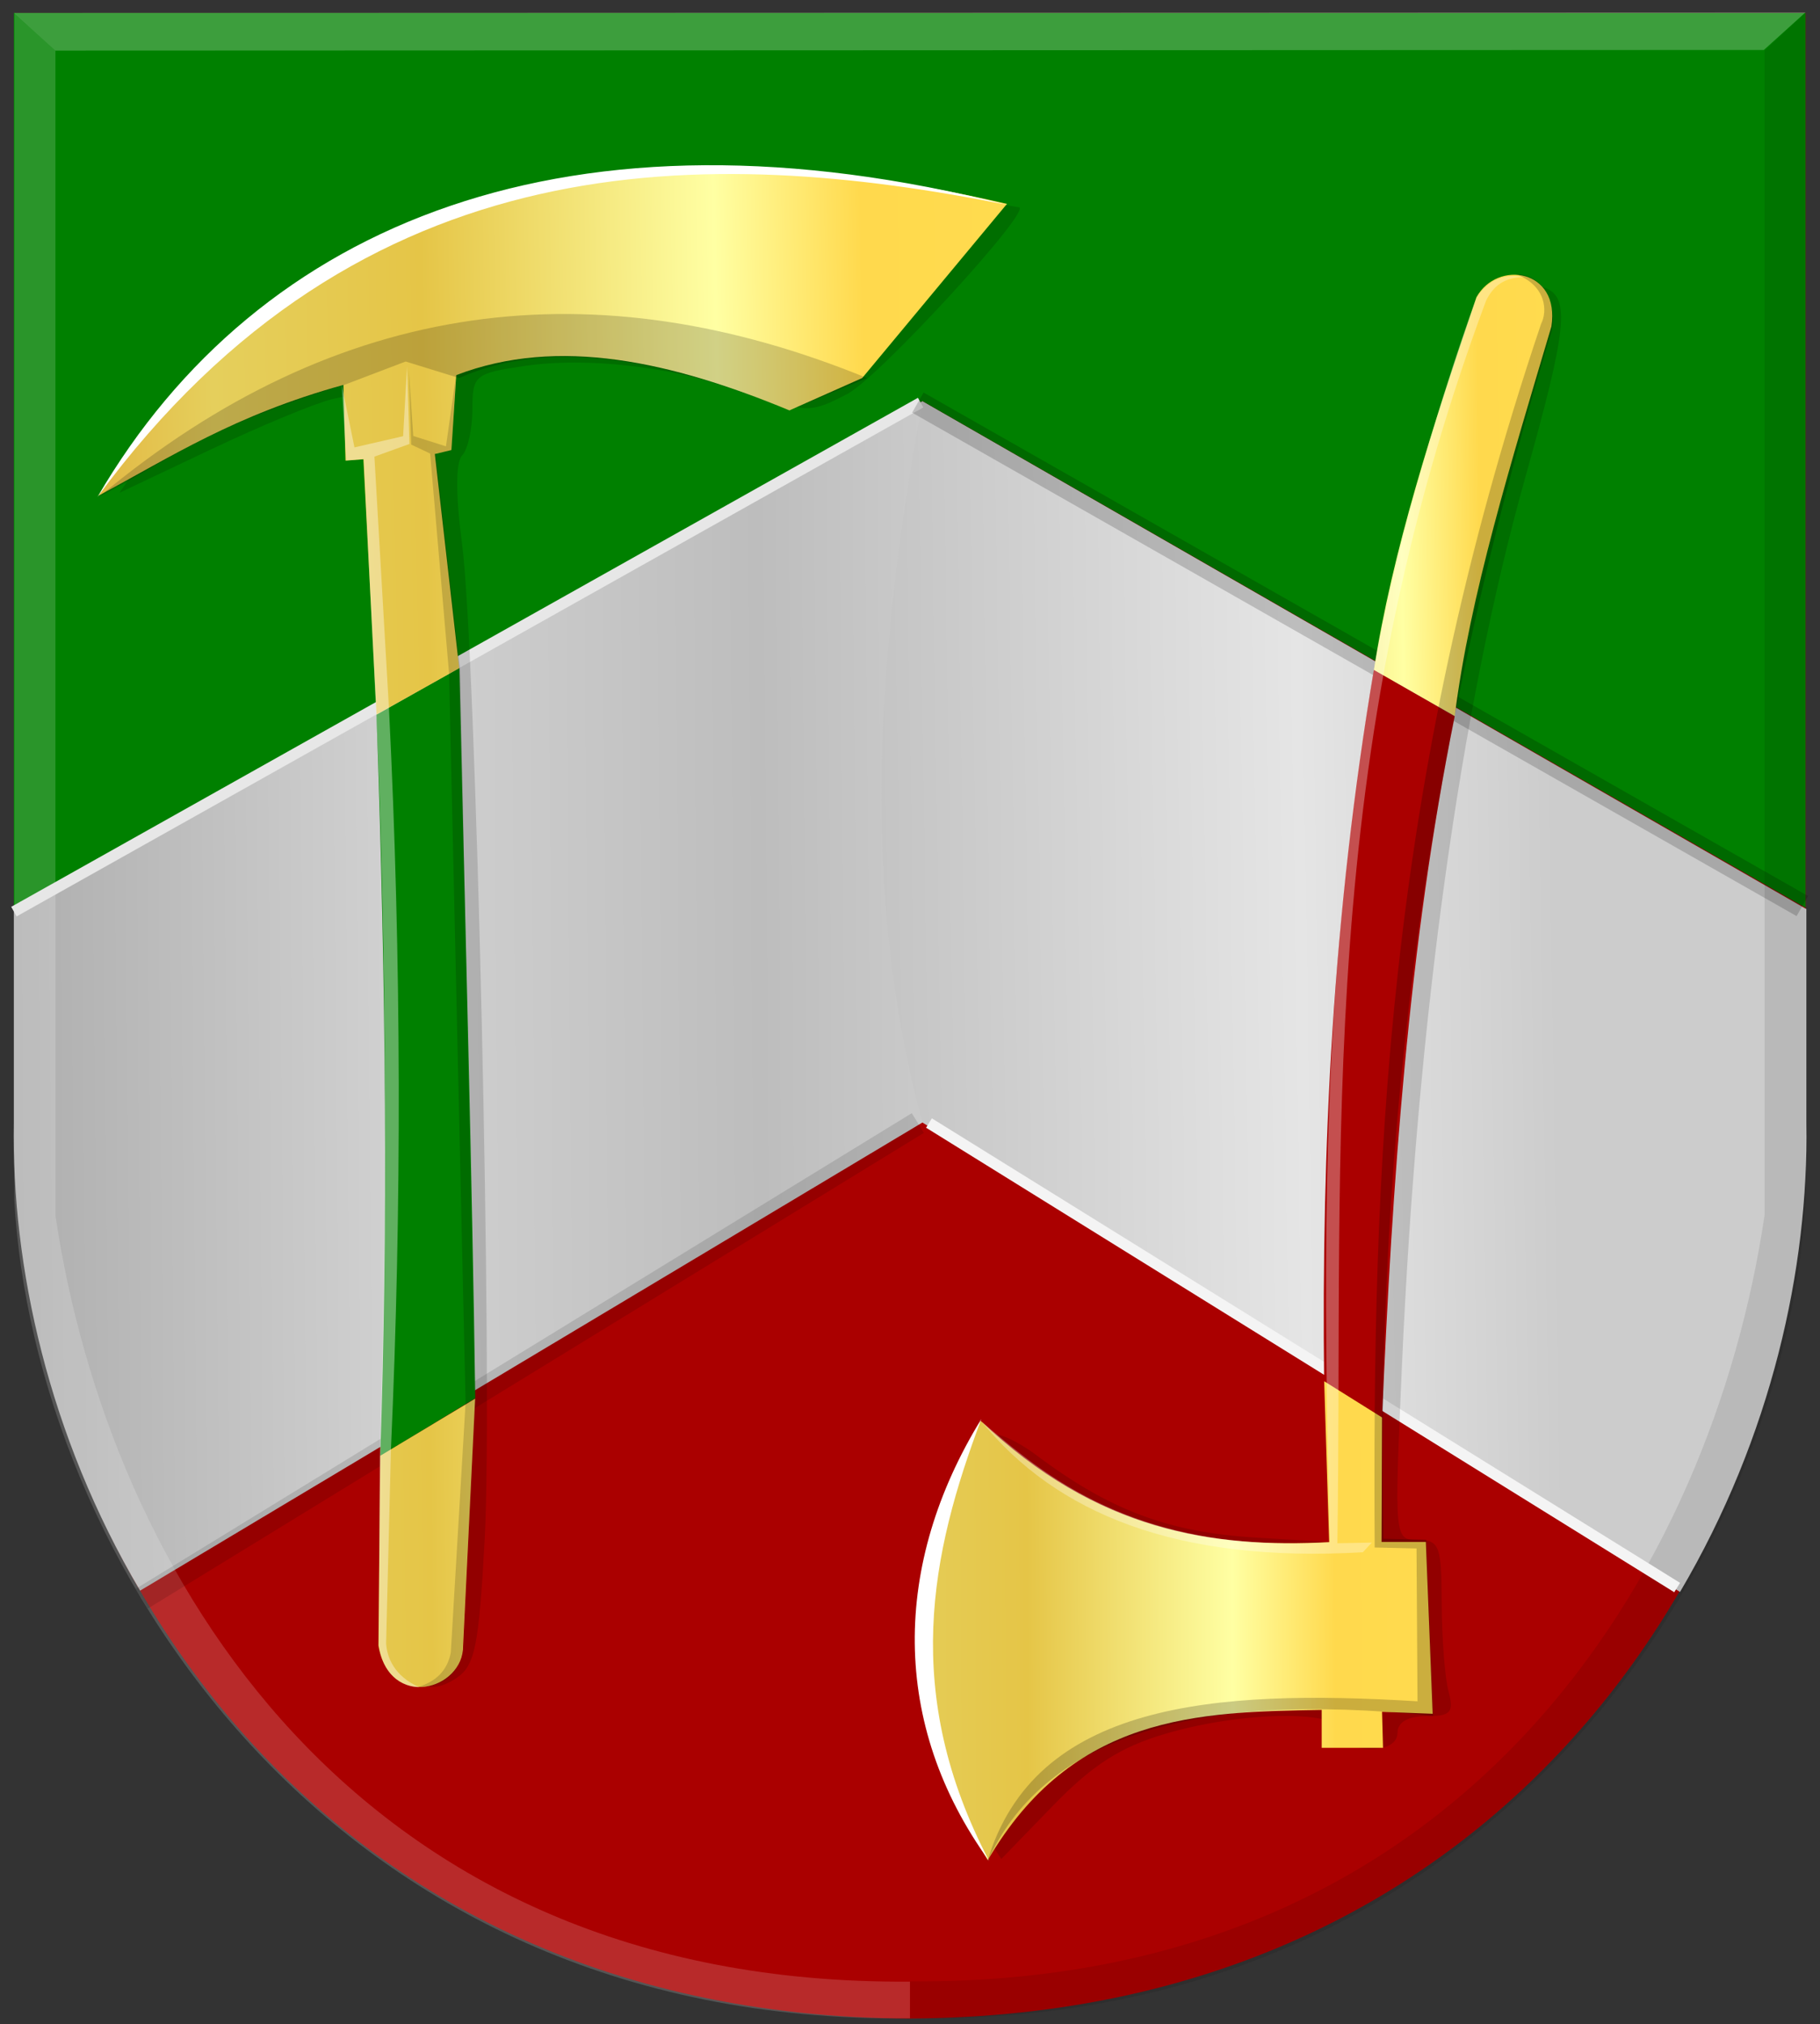 <?xml version="1.0" encoding="UTF-8" standalone="no"?>
<!-- Created with Inkscape (http://www.inkscape.org/) -->

<svg
   xmlns:dc="http://purl.org/dc/elements/1.1/"
   xmlns:cc="http://creativecommons.org/ns#"
   xmlns:rdf="http://www.w3.org/1999/02/22-rdf-syntax-ns#"
   xmlns:svg="http://www.w3.org/2000/svg"
   xmlns="http://www.w3.org/2000/svg"
   xmlns:xlink="http://www.w3.org/1999/xlink"
   xmlns:sodipodi="http://sodipodi.sourceforge.net/DTD/sodipodi-0.dtd"
   xmlns:inkscape="http://www.inkscape.org/namespaces/inkscape"
   width="165.25"
   height="183.781"
   id="svg3214"
   version="1.1"
   inkscape:version="0.48.4 r9939"
   sodipodi:docname="Nieuw document 3">
  <rect width="100%" height="100%" fill="#333333" stroke="none"/>
  <defs
     id="defs3216">
    <linearGradient
       inkscape:collect="always"
       xlink:href="#linearGradient4070-9-0-5"
       id="linearGradient5734"
       gradientUnits="userSpaceOnUse"
       x1="309.286"
       y1="148.853"
       x2="320.714"
       y2="148.853"
       gradientTransform="translate(458.427,563.081)" />
    <linearGradient
       id="linearGradient4070-9-0-5">
      <stop
         style="stop-color:#a3a3a3;stop-opacity:1;"
         offset="0"
         id="stop4072-5-5-3" />
      <stop
         style="stop-color:#b0b0b0;stop-opacity:1;"
         offset="0.143"
         id="stop4074-5-2-2" />
      <stop
         id="stop4076-40-4-9"
         offset="0.321"
         style="stop-color:#d1d1d1;stop-opacity:1;" />
      <stop
         style="stop-color:#bdbdbd;stop-opacity:1;"
         offset="0.5"
         id="stop4078-3-2-7" />
      <stop
         id="stop4080-4-3-3"
         offset="0.75"
         style="stop-color:#e5e5e5;stop-opacity:1;" />
      <stop
         style="stop-color:#cccccc;stop-opacity:1;"
         offset="0.875"
         id="stop4082-1-8-7" />
      <stop
         id="stop4084-2-5-4"
         offset="1"
         style="stop-color:#cccccc;stop-opacity:1;" />
    </linearGradient>
    <linearGradient
       gradientUnits="userSpaceOnUse"
       y2="148.853"
       x2="320.714"
       y1="148.853"
       x1="309.286"
       id="linearGradient5702"
       xlink:href="#linearGradient4070-9-0-5"
       inkscape:collect="always" />
    <linearGradient
       id="linearGradient4053-4">
      <stop
         style="stop-color:#cc992d;stop-opacity:1;"
         offset="0"
         id="stop4055-9" />
      <stop
         style="stop-color:#e1a832;stop-opacity:1;"
         offset="0.143"
         id="stop4057-8" />
      <stop
         id="stop4059-2"
         offset="0.321"
         style="stop-color:#e5cf5c;stop-opacity:1;" />
      <stop
         style="stop-color:#e5c547;stop-opacity:1;"
         offset="0.5"
         id="stop4061-4" />
      <stop
         id="stop4063-5"
         offset="0.75"
         style="stop-color:#ffffa3;stop-opacity:1;" />
      <stop
         style="stop-color:#ffd94d;stop-opacity:1;"
         offset="0.875"
         id="stop4065-2" />
      <stop
         id="stop4067-9"
         offset="1"
         style="stop-color:#ffdb4e;stop-opacity:1;" />
    </linearGradient>
    <linearGradient
       gradientUnits="userSpaceOnUse"
       y2="148.257"
       x2="305.824"
       y1="148.257"
       x1="294.712"
       id="linearGradient5694"
       xlink:href="#linearGradient4053-4"
       inkscape:collect="always"
       gradientTransform="translate(458.427,563.081)" />
    <linearGradient
       inkscape:collect="always"
       xlink:href="#linearGradient4070-9-0-5"
       id="linearGradient4288"
       x1="68.256"
       y1="391.297"
       x2="253.266"
       y2="389.868"
       gradientUnits="userSpaceOnUse" />
    <linearGradient
       inkscape:collect="always"
       xlink:href="#linearGradient4070-9-0-5"
       id="linearGradient4296"
       x1="71.193"
       y1="390.642"
       x2="256.172"
       y2="387.785"
       gradientUnits="userSpaceOnUse" />
    <linearGradient
       inkscape:collect="always"
       xlink:href="#linearGradient4053-4"
       id="linearGradient4304"
       x1="76.872"
       y1="339.507"
       x2="183.586"
       y2="337.365"
       gradientUnits="userSpaceOnUse" />
    <linearGradient
       inkscape:collect="always"
       xlink:href="#linearGradient4053-4"
       id="linearGradient4312"
       x1="85.869"
       y1="436.673"
       x2="175.653"
       y2="435.602"
       gradientUnits="userSpaceOnUse" />
    <linearGradient
       inkscape:collect="always"
       xlink:href="#linearGradient4053-4"
       id="linearGradient4320"
       x1="147.596"
       y1="444.813"
       x2="222.237"
       y2="444.455"
       gradientUnits="userSpaceOnUse" />
    <linearGradient
       inkscape:collect="always"
       xlink:href="#linearGradient4053-4"
       id="linearGradient4328"
       x1="176.256"
       y1="343.003"
       x2="233.094"
       y2="342.289"
       gradientUnits="userSpaceOnUse" />
  </defs>
  <sodipodi:namedview
     id="base"
     pagecolor="#ffffff"
     bordercolor="#666666"
     borderopacity="1.0"
     inkscape:pageopacity="0.0"
     inkscape:pageshadow="2"
     inkscape:zoom="1.979899"
     inkscape:cx="91.340096"
     inkscape:cy="101.29447"
     inkscape:document-units="px"
     inkscape:current-layer="layer1"
     showgrid="false"
     fit-margin-top="0"
     fit-margin-left="0"
     fit-margin-right="0"
     fit-margin-bottom="0"
     inkscape:window-width="1600"
     inkscape:window-height="837"
     inkscape:window-x="-8"
     inkscape:window-y="-8"
     inkscape:window-maximized="1" />
  <g
     inkscape:label="Laag 1"
     inkscape:groupmode="layer"
     id="layer1"
     transform="translate(-91.656,-297.312)">
    <path
       style="fill:#aa0000;fill-opacity:1;stroke:#000000;stroke-width:1px;stroke-linecap:butt;stroke-linejoin:miter;stroke-opacity:0"
       d="m 174.283,298.499 -81.317,0 0,102.884 c 0.454,33.968 25.321,78.95 81.317,79.196 z"
       id="path2836"
       sodipodi:nodetypes="ccccc"
       inkscape:connector-curvature="0" />
    <path
       style="fill:#aa0000;fill-opacity:1;stroke:#000000;stroke-width:1px;stroke-linecap:butt;stroke-linejoin:miter;stroke-opacity:0"
       d="m 174.287,298.492 81.317,0 0,102.884 c -0.454,33.968 -25.321,78.95 -81.317,79.196 -8.303,-59.717 -14.042,-119.735 0,-182.08 z"
       id="path2836-5"
       sodipodi:nodetypes="ccccc"
       inkscape:connector-curvature="0" />
    <path
       style="fill:url(#linearGradient4288);stroke:none;stroke-width:1px;stroke-linecap:butt;stroke-linejoin:miter;stroke-opacity:0;fill-opacity:1"
       d="m 92.909,379.726 82.5,-46 0,65.5 -71.032,42.5 C 96.038,427.596 92.695,412.264 92.909,399.226 z"
       id="path10237"
       inkscape:connector-curvature="0"
       sodipodi:nodetypes="cccccc" />
    <path
       style="fill:url(#linearGradient4296);stroke:#000000;stroke-width:1px;stroke-linecap:butt;stroke-linejoin:miter;stroke-opacity:0;fill-opacity:1"
       d="M 255.663,379.845 175.409,333.726 c -4.063,22.22 -5.773,44.216 0,65.5 l 68.786,42.619 c 8.338,-14.129 11.682,-29.461 11.468,-42.5 z"
       id="path10237-3"
       inkscape:connector-curvature="0"
       sodipodi:nodetypes="cccccc" />
    <path
       style="fill:#008000;stroke:#000000;stroke-width:1px;stroke-linecap:butt;stroke-linejoin:miter;stroke-opacity:0"
       d="m 92.909,379.726 0,-81.236 162.687,0 0,81.236 -80.187,-46 z"
       id="path10793"
       inkscape:connector-curvature="0" />
    <path
       style="fill:#ffffff;fill-opacity:0.241;stroke:#000000;stroke-width:1px;stroke-linecap:butt;stroke-linejoin:miter;stroke-opacity:0"
       d="m 92.949,298.484 3.723,3.423 155.134,-0.058 3.786,-3.418 z"
       id="path4533-2"
       inkscape:connector-curvature="0"
       sodipodi:nodetypes="ccccc" />
    <path
       style="fill:#ffffff;fill-opacity:0.165;stroke:#000000;stroke-width:1px;stroke-linecap:butt;stroke-linejoin:miter;stroke-opacity:0"
       d="m 92.958,298.47 3.733,3.459 0,105.736 c 4.79,32.295 27.1,69.956 77.584,69.556 l 0,3.33 c -53.111,0.625 -79.569,-42.248 -81.317,-74.288 z"
       id="path4509-9-6-3"
       sodipodi:nodetypes="ccccccc"
       inkscape:connector-curvature="0" />
    <path
       style="fill:#000000;fill-opacity:0.094;stroke:#000000;stroke-width:1px;stroke-linecap:butt;stroke-linejoin:miter;stroke-opacity:0"
       d="m 255.607,298.445 -3.733,3.459 0,105.736 c -4.79,32.295 -27.1,69.956 -77.584,69.556 l 0,3.33 c 53.074,1.002 79.561,-42.17 81.317,-74.288 l 0,-107.792 z"
       id="path4509-9-2"
       sodipodi:nodetypes="ccccccc"
       inkscape:connector-curvature="0" />
    <path
       style="fill:none;stroke:#e7e7e7;stroke-width:1px;stroke-linecap:butt;stroke-linejoin:miter;stroke-opacity:1"
       d="M 1.263,82.766 83.59,36.552"
       id="path4135"
       inkscape:connector-curvature="0"
       transform="translate(91.656,297.312)" />
    <path
       style="fill:none;stroke:#f4f4f4;stroke-width:1px;stroke-linecap:butt;stroke-linejoin:miter;stroke-opacity:1"
       d="M 84.348,101.959 152.28,144.133"
       id="path4137"
       inkscape:connector-curvature="0"
       transform="translate(91.656,297.312)" />
    <path
       style="fill:none;stroke:#000000;stroke-width:2.1;stroke-linecap:butt;stroke-linejoin:miter;stroke-opacity:0.179;stroke-miterlimit:4;stroke-dasharray:none"
       d="M 83.338,36.552 163.645,82.261"
       id="path4139"
       inkscape:connector-curvature="0"
       transform="translate(91.656,297.312)" />
    <path
       style="fill:none;stroke:#000000;stroke-width:2.1;stroke-linecap:butt;stroke-linejoin:miter;stroke-opacity:0.118;stroke-miterlimit:4;stroke-dasharray:none"
       d="m 12.879,145.143 70.458,-43.184"
       id="path4141"
       inkscape:connector-curvature="0"
       transform="translate(91.656,297.312)" />
    <path
       style="fill:#000000;fill-opacity:0.142"
       d="m 181.096,463.839 c -4.904,-7.485 -5.999,-20.77 -2.486,-30.161 1.136,-3.035 2.483,-5.777 2.994,-6.093 0.511,-0.316 2.395,0.524 4.185,1.867 6.642,4.98 11.987,6.985 19.88,7.456 l 7.624,0.456 0.512,-26.871 c 0.685,-35.938 3.677,-57.351 11.011,-78.807 2.458,-7.19 4.295,-9.328 7.093,-8.255 2.334,0.896 2.052,3.631 -1.783,17.297 -5.878,20.947 -9.775,49.052 -11.182,80.643 -0.698,15.67 -0.69,15.75 1.45,15.75 1.951,0 2.152,0.536 2.165,5.75 0.008,3.163 0.285,6.763 0.617,8 0.513,1.914 0.212,2.25 -2.014,2.25 -1.659,0 -2.617,0.549 -2.617,1.5 0,0.933 -0.944,1.5 -2.5,1.5 -1.556,0 -2.5,-0.567 -2.5,-1.5 0,-2.065 -8.901,-2.011 -16.069,0.098 -4.063,1.195 -6.625,2.829 -10.169,6.484 l -4.738,4.886 -1.474,-2.25 z m -51.796,-13.822 c -1.617,-0.916 -1.744,-3.994 -1.718,-41.692 0.029,-42.852 -0.768,-67.919 -2.186,-68.796 -0.467,-0.289 -0.849,-1.897 -0.849,-3.574 0,-2.818 -0.209,-3 -2.75,-2.399 -1.512,0.358 -6.473,2.416 -11.024,4.574 l -8.274,3.924 2.968,-4.314 c 7.441,-10.815 21.288,-19.839 35.499,-23.135 8.714,-2.021 25.874,-2.025 35.461,-0.008 3.988,0.839 7.461,1.525 7.717,1.525 1.494,0 -12.691,15.465 -15.55,16.954 -3.336,1.737 -3.64,1.734 -8.949,-0.092 -6.977,-2.4 -14.639,-3.307 -20.507,-2.427 -4.367,0.655 -4.59,0.846 -4.59,3.927 0,1.781 -0.423,3.666 -0.939,4.189 -0.584,0.591 -0.588,3.595 -0.009,7.95 1.293,9.729 2.822,76.537 2.068,90.383 -0.538,9.884 -0.883,11.555 -2.62,12.692 -1.396,0.914 -2.528,1.01 -3.746,0.32 z"
       id="path3334"
       inkscape:connector-curvature="0" />
    <path
       style="fill:#008000;stroke:#000000;stroke-width:1px;stroke-linecap:butt;stroke-linejoin:miter;stroke-opacity:0"
       d="m 125.836,362.197 c 0.902,25.447 1.038,46.591 0.344,67.312 l 8.625,-5.25 c -0.246,-18.941 -0.932,-43.669 -1.438,-66.312 z"
       id="path10813-2-9"
       inkscape:connector-curvature="0"
       sodipodi:nodetypes="ccccc" />
    <path
       style="fill:url(#linearGradient4304);fill-opacity:1;stroke:#000000;stroke-width:1px;stroke-linecap:butt;stroke-linejoin:miter;stroke-opacity:0"
       d="m 133.352,357.978 -7.508,4.207 -1.195,-23.176 -1.625,0.125 -0.188,-6.875 c -9.933,2.755 -15.616,6.522 -22.25,10.062 18.515,-28.05 47.027,-34.721 82.5,-26.5 l -13.145,15.813 -6.605,2.937 c -10.675,-4.412 -20.985,-6.76 -30.253,-3.202 l -0.442,6.806 -1.503,0.354 z"
       id="path10815-9-6"
       inkscape:connector-curvature="0"
       sodipodi:nodetypes="ccccccccccccc" />
    <path
       style="fill:#000000;fill-opacity:0.181;stroke:#000000;stroke-width:1px;stroke-linecap:butt;stroke-linejoin:miter;stroke-opacity:0"
       d="m 100.645,342.419 c 21.785,-18.21 45.126,-20.851 69.738,-10.783 l -7.047,2.937 c -11.379,-4.619 -21.765,-6.624 -29.988,-2.937 l -4.861,-1.503 -5.568,2.121 c -12.298,3.734 -15.887,6.829 -22.274,10.165 z"
       id="path10817-3"
       inkscape:connector-curvature="0"
       sodipodi:nodetypes="ccccccc" />
    <path
       style="fill:url(#linearGradient4312);fill-opacity:1;stroke:#000000;stroke-width:1px;stroke-linecap:butt;stroke-linejoin:miter;stroke-opacity:0"
       d="m 134.796,424.299 -8.612,5.179 -0.172,17.238 c 1.035,5.901 7.739,4.038 7.69,0 z"
       id="path10819-4-3"
       inkscape:connector-curvature="0"
       sodipodi:nodetypes="ccccc" />
    <path
       style="fill:url(#linearGradient4328);fill-opacity:1;stroke:#000000;stroke-width:1px;stroke-linecap:butt;stroke-linejoin:miter;stroke-opacity:0"
       d="m 225.714,324.299 c -3.964,11.633 -7.674,23.163 -9.316,33.867 l 7.344,4.156 c 1.344,-10.841 5.152,-23.161 8.778,-35.372 0.785,-5.24 -4.923,-6.048 -6.806,-2.652 z"
       id="path10821-4-4"
       inkscape:connector-curvature="0"
       sodipodi:nodetypes="ccccc" />
    <path
       style="fill:#aa0000;stroke:#000000;stroke-width:1px;stroke-linecap:butt;stroke-linejoin:miter;stroke-opacity:0"
       d="m 223.735,362.338 -7.336,-4.203 c -3.749,22.089 -4.755,43.492 -4.517,64.585 l 5.259,3.27 c 0.937,-21.33 2.36,-42.617 6.594,-63.652 z"
       id="path10823-0-2"
       inkscape:connector-curvature="0"
       sodipodi:nodetypes="ccccc" />
    <path
       style="fill:url(#linearGradient4320);fill-opacity:1;stroke:#000000;stroke-width:1px;stroke-linecap:butt;stroke-linejoin:miter;stroke-opacity:0"
       d="m 211.887,422.714 5.254,3.287 -0.044,11.303 4.022,0 0.619,15.601 -4.596,-0.177 0.088,3.27 -5.568,0 0,-3.447 c -11.308,0.185 -22.597,0.441 -30.324,13.647 -7.76,-12.675 -9.179,-25.868 -0.625,-39.875 10.542,10.022 21.083,11.551 31.625,11 z"
       id="path10825-5-8"
       inkscape:connector-curvature="0"
       sodipodi:nodetypes="ccccccccccccc" />
    <path
       style="fill:#ffffff;fill-opacity:0.376;stroke:#000000;stroke-width:1px;stroke-linecap:butt;stroke-linejoin:miter;stroke-opacity:0"
       d="m 122.69,332.272 0.398,6.85 1.591,-0.133 1.149,23.335 c 0.975,22.795 0.983,45.175 0.309,67.264 l -0.088,17.059 c 0.301,2.57 1.974,3.829 3.668,3.845 -2.309,-1.027 -2.924,-2.745 -3.005,-3.977 l 0.442,-17.678 c 0.985,-21.913 0.96,-44.275 -0.177,-67.131 l -1.326,-22.937 3.182,-1.149 -0.221,-7.027 -0.354,6.32 -4.419,1.016 z"
       id="path10961"
       inkscape:connector-curvature="0"
       sodipodi:nodetypes="cccccccccccccccc" />
    <path
       style="fill:#ffffff;fill-opacity:1;stroke:#000000;stroke-width:1px;stroke-linecap:butt;stroke-linejoin:miter;stroke-opacity:0"
       d="m 100.505,342.436 c 23.946,-32.564 55.564,-31.917 82.643,-26.517 -39.436,-9.988 -67.992,1.382 -82.643,26.517 z"
       id="path10963"
       inkscape:connector-curvature="0"
       sodipodi:nodetypes="ccc" />
    <path
       style="fill:#000000;fill-opacity:0.158;stroke:#000000;stroke-width:1px;stroke-linecap:butt;stroke-linejoin:miter;stroke-opacity:0"
       d="m 133.055,331.459 -0.406,6.75 -1.438,0.281 2.219,19.531 1.375,66.375 -1.156,22.969 c -0.505,2.067 -1.829,3.11 -4,3.094 1.51,-0.463 2.592,-1.383 2.938,-3.094 l 1.344,-22.719 -1.5,-66.156 -1.719,-20 -1.719,-0.812 -0.219,-6.781 0.406,6 2.969,0.938 z"
       id="path10965"
       inkscape:connector-curvature="0"
       sodipodi:nodetypes="cccccccccccccccc" />
    <path
       style="fill:#ffffff;fill-opacity:1;stroke:#000000;stroke-width:1px;stroke-linecap:butt;stroke-linejoin:miter;stroke-opacity:0"
       d="m 180.761,426.14 c -4.608,12.21 -7.268,24.889 0.707,40.128 -8.967,-12.402 -8.808,-26.941 -0.707,-40.128 z"
       id="path10967"
       inkscape:connector-curvature="0"
       sodipodi:nodetypes="ccc" />
    <path
       style="fill:#000000;fill-opacity:0.207;stroke:#000000;stroke-width:1px;stroke-linecap:butt;stroke-linejoin:miter;stroke-opacity:0"
       d="m 181.292,466.357 c 4.968,-11.076 18.308,-15.617 40.482,-13.258 l -0.619,-15.998 -3.889,-0.088 c -0.794,-43.258 5.758,-78.168 15.291,-109.69 0.386,-2.15 -0.458,-5.054 -3.27,-5.127 2.816,1.07 2.867,3.412 2.298,4.508 -14.241,42.226 -15.316,77.007 -15.114,111.104 l 3.801,0.088 0.088,13.877 c -18.472,-1.124 -34.806,0.1 -39.068,14.584 z"
       id="path10969"
       inkscape:connector-curvature="0"
       sodipodi:nodetypes="ccccccccccc" />
    <path
       style="fill:#ffffff;fill-opacity:0.311;stroke:#000000;stroke-width:1px;stroke-linecap:butt;stroke-linejoin:miter;stroke-opacity:0"
       d="m 212.399,437.334 c -0.435,-18.255 -0.814,-38.35 1.249,-59.01 0.644,-6.447 1.501,-12.959 2.629,-19.501 1.137,-6.591 2.763,-13.182 4.692,-19.786 1.429,-4.891 2.946,-9.813 4.742,-14.704 1.034,-1.576 2.453,-2.244 4.312,-1.875 -1.321,0.06 -2.585,0.397 -3.438,2.156 -15.52,41.603 -12.951,76.642 -13.5,112.812 l 3.125,-0.062 -0.812,0.875 c -16.935,0.993 -27.849,-3.542 -34.625,-11.875 5.596,4.785 13.863,12.039 31.625,10.969 z"
       id="path10971"
       inkscape:connector-curvature="0"
       sodipodi:nodetypes="cssscccccccc" />
  </g>
</svg>
